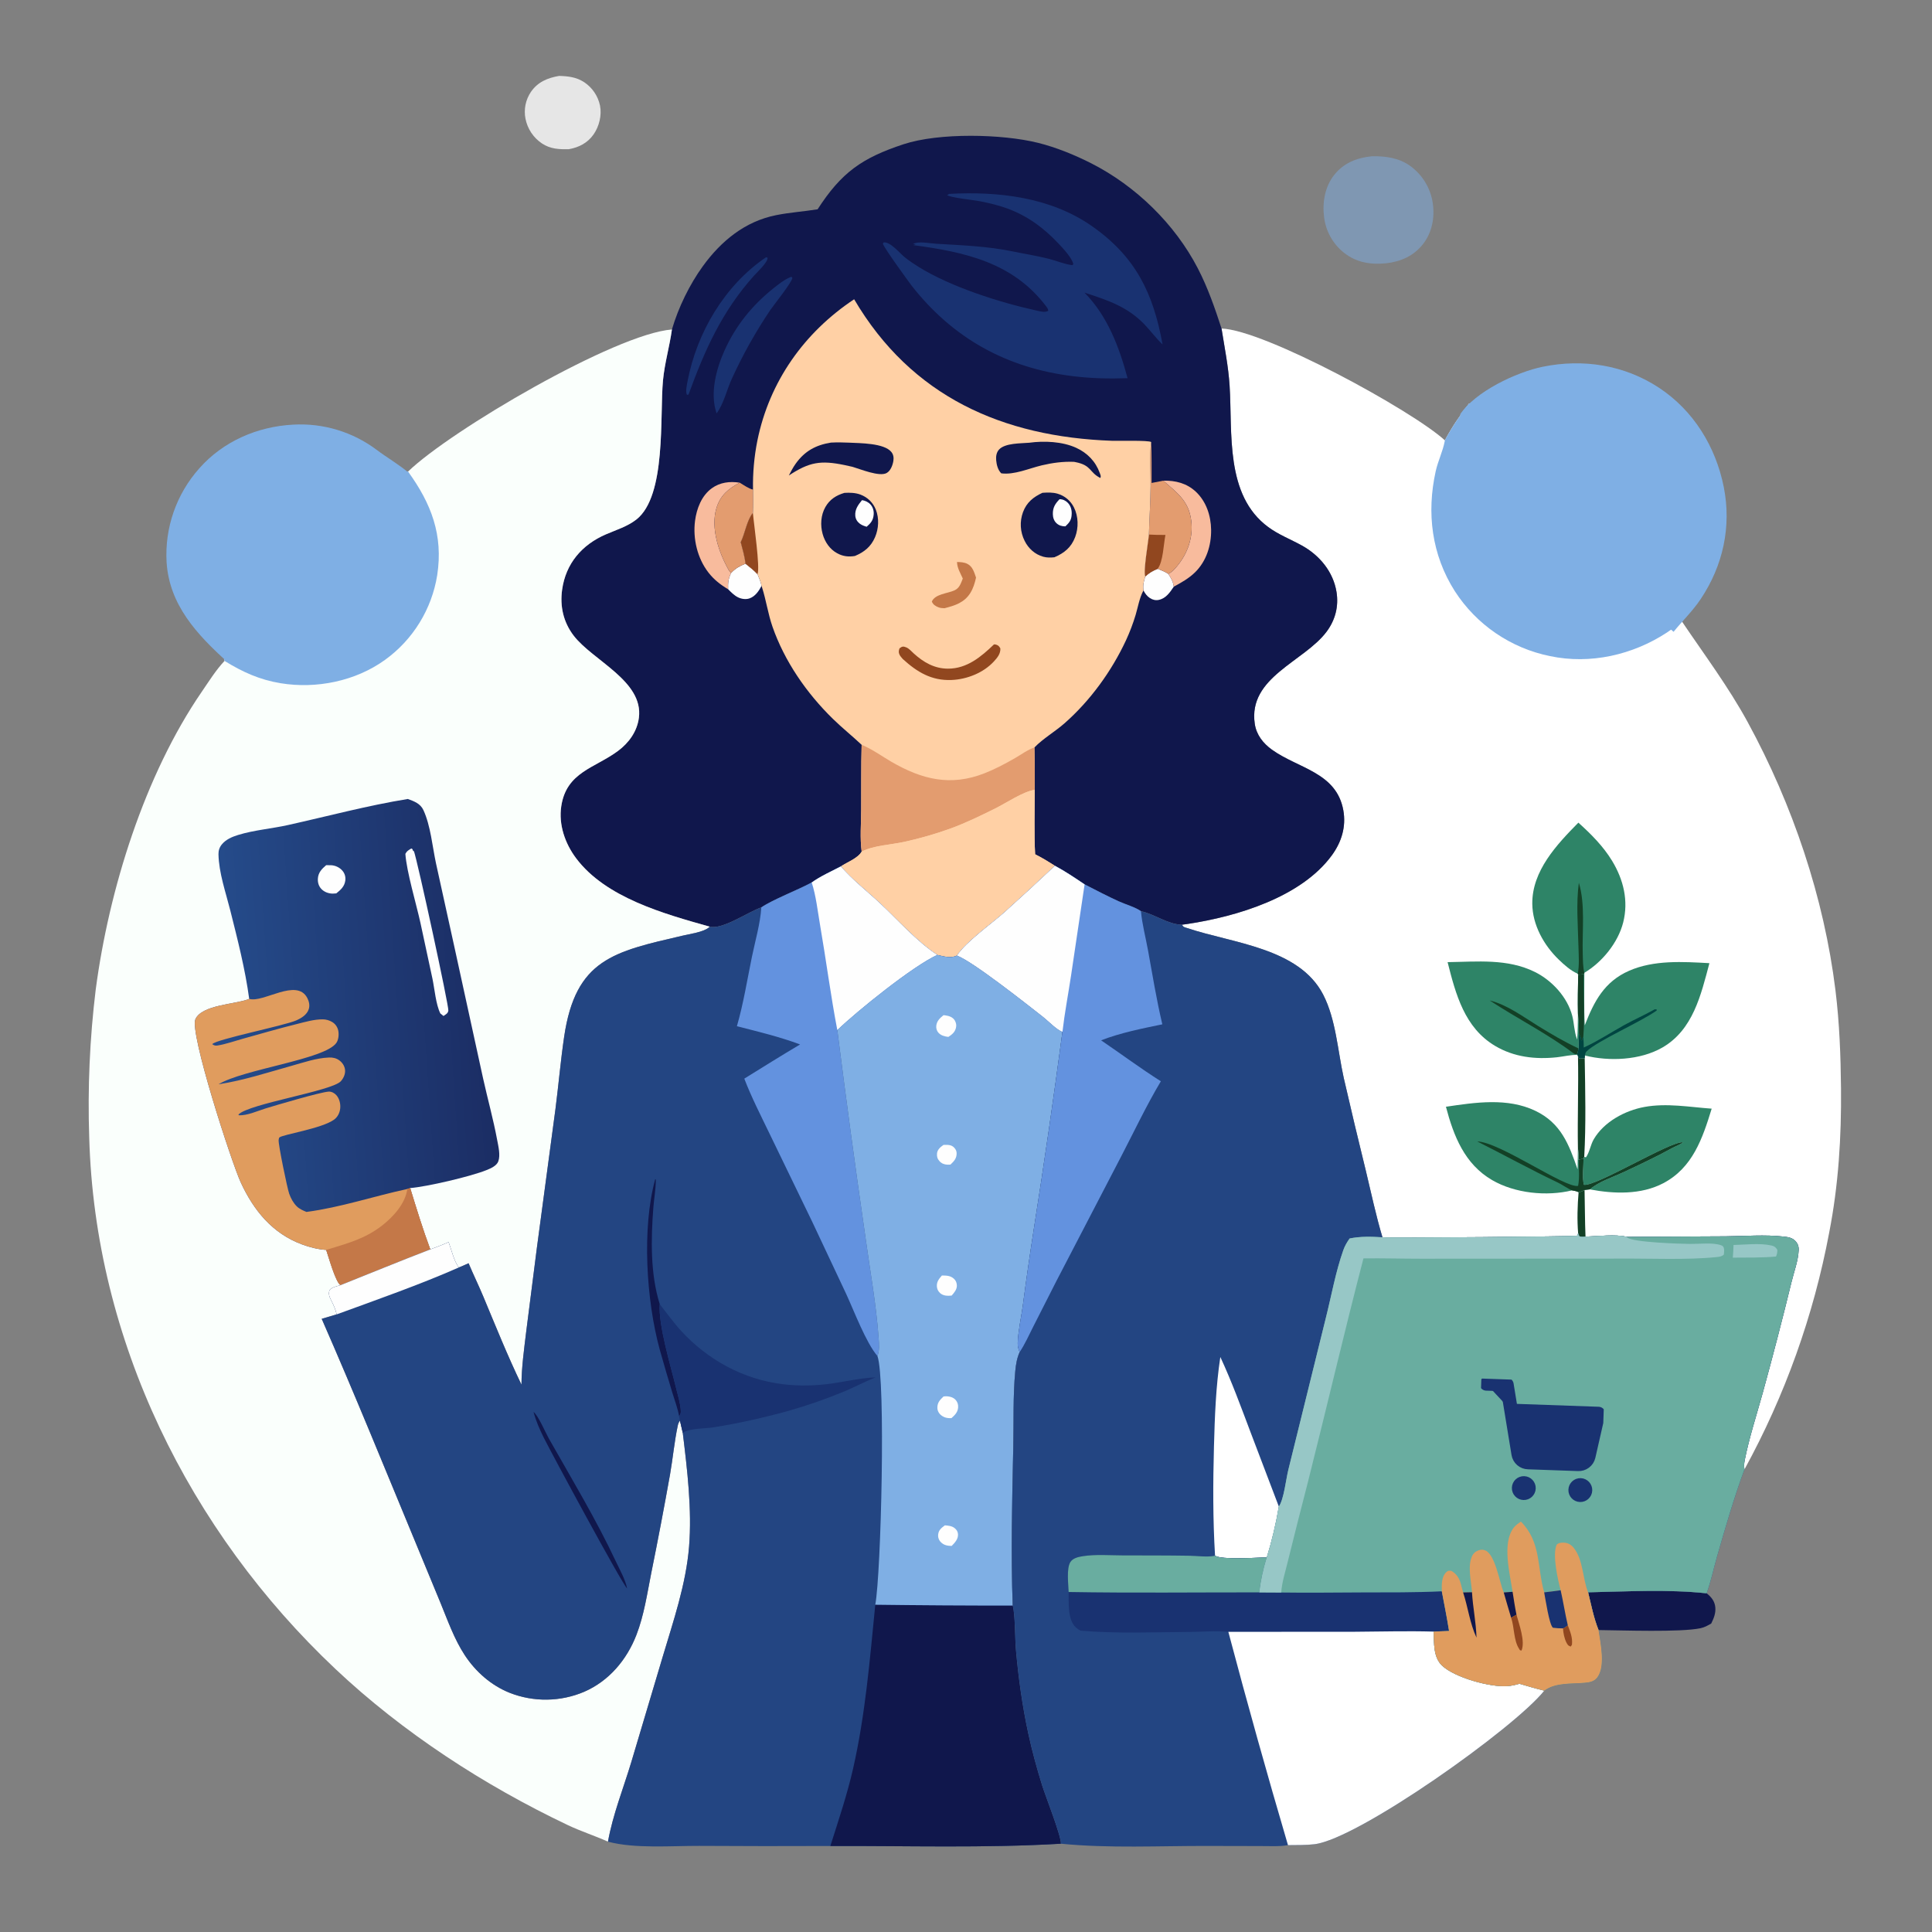 <svg width="569" height="569" viewBox="0 0 569 569" fill="none" xmlns="http://www.w3.org/2000/svg">
<rect x="0" y="0" width="569" height="569" fill="#808080" stroke="none"/>
<path d="M164.659 22.356C167.345 22.434 169.778 22.702 172.087 24.234C172.379 24.43 172.662 24.64 172.934 24.863C173.207 25.087 173.468 25.323 173.717 25.572C173.967 25.82 174.205 26.081 174.429 26.352C174.654 26.624 174.865 26.906 175.062 27.198C175.259 27.489 175.443 27.79 175.611 28.1C175.779 28.409 175.932 28.726 176.07 29.051C176.208 29.375 176.33 29.705 176.436 30.041C176.542 30.378 176.632 30.718 176.705 31.063C177.282 33.914 176.481 37.196 174.831 39.569C173.08 42.086 170.513 43.413 167.553 43.935C164.656 44.006 162.136 43.902 159.63 42.262C159.317 42.053 159.015 41.828 158.724 41.589C158.433 41.35 158.154 41.097 157.887 40.831C157.621 40.564 157.368 40.285 157.13 39.993C156.891 39.702 156.667 39.399 156.459 39.086C156.25 38.772 156.057 38.449 155.881 38.116C155.704 37.783 155.544 37.442 155.401 37.094C155.258 36.745 155.133 36.391 155.025 36.029C154.917 35.669 154.827 35.303 154.754 34.933C154.689 34.597 154.64 34.258 154.607 33.916C154.575 33.574 154.559 33.232 154.561 32.889C154.562 32.546 154.58 32.204 154.615 31.862C154.65 31.521 154.702 31.182 154.77 30.846C154.839 30.51 154.924 30.178 155.025 29.85C155.126 29.522 155.243 29.2 155.376 28.884C155.509 28.568 155.657 28.259 155.821 27.957C155.983 27.655 156.161 27.362 156.353 27.078C158.384 24.131 161.255 22.946 164.659 22.356Z" fill="white" fill-opacity="0.8"/>
<path d="M467.717 468.956C479.238 468.72 491.171 468.028 502.634 469.249C504.04 470.362 505.034 471.597 505.189 473.447C505.334 475.162 504.717 476.64 503.981 478.147C502.958 478.745 502.002 479.283 500.829 479.53C494.947 480.772 477.713 480.148 470.794 480.075C469.369 476.545 468.623 472.646 467.717 468.956Z" fill="#10174C"/>
<path d="M404.055 46.013C408.119 45.959 412.009 46.471 415.402 48.919C415.841 49.241 416.264 49.585 416.67 49.949C417.075 50.314 417.462 50.697 417.829 51.1C418.197 51.502 418.544 51.922 418.871 52.359C419.197 52.796 419.5 53.248 419.782 53.715C420.063 54.183 420.321 54.662 420.555 55.155C420.788 55.648 420.997 56.15 421.181 56.664C421.365 57.177 421.524 57.698 421.656 58.227C421.789 58.756 421.895 59.29 421.974 59.83C422.587 64.082 421.779 68.468 419.085 71.906C416.361 75.382 412.558 77.044 408.275 77.538C403.671 77.982 399.587 77.378 395.846 74.462C395.444 74.144 395.058 73.808 394.69 73.453C394.32 73.097 393.969 72.725 393.636 72.336C393.303 71.947 392.99 71.542 392.697 71.122C392.403 70.702 392.131 70.269 391.879 69.823C391.627 69.376 391.398 68.919 391.191 68.45C390.985 67.981 390.801 67.504 390.641 67.017C390.48 66.531 390.344 66.038 390.231 65.538C390.119 65.038 390.031 64.534 389.968 64.025C389.392 59.689 390.181 54.995 392.946 51.505C395.77 47.943 399.684 46.458 404.055 46.013Z" fill="#7FAFE4" fill-opacity="0.5"/>
<path d="M359.759 96.755C372.464 97.185 415.833 120.834 425.527 129.683C427.764 125.508 429.857 122.519 432.694 118.776C448.366 134.262 463.64 150.113 479.128 165.777C482.676 169.385 486.182 173.035 489.645 176.726C491.551 178.736 493.465 180.999 495.582 182.78L495.382 183.077C502.012 192.901 509.086 202.326 514.771 212.771C527.95 236.993 537.201 264.297 540.574 291.708C541.747 301.25 542.11 310.923 542.201 320.533C542.338 334.802 541.469 348.966 538.726 362.992C538.153 366.041 537.52 369.077 536.827 372.1C536.135 375.123 535.383 378.132 534.572 381.125C533.76 384.119 532.889 387.095 531.96 390.055C531.032 393.014 530.045 395.954 529 398.875C527.955 401.795 526.853 404.694 525.693 407.571C524.534 410.448 523.319 413.301 522.047 416.129C520.775 418.958 519.448 421.761 518.065 424.538C516.682 427.314 515.245 430.062 513.755 432.782C513.639 431.844 513.644 431.028 513.83 430.092C515.155 423.403 517.344 416.737 519.162 410.166C522.132 399.382 524.942 388.556 527.593 377.689C528.326 374.608 529.619 371.29 529.733 368.124C529.773 367.036 529.468 366.226 528.709 365.443C527.781 364.486 526.586 364.337 525.321 364.193C519.823 363.569 513.854 364.057 508.31 364.113L479.055 364.267C475.802 363.438 470.446 364.105 466.953 364.207C466.259 364.272 465.78 364.354 465.111 364.102L464.785 363.256L464.459 363.962C463.943 364.147 409.701 364.672 407.153 364.401C405.236 358.008 403.846 351.392 402.283 344.905C400.031 335.766 397.852 326.609 395.744 317.435C393.974 309.48 393.449 300.214 389.696 292.936C382.582 279.141 363.031 277.82 349.683 273.342C348.848 273.062 348.522 273.117 348.129 272.336C348.694 272.28 349.261 272.191 349.823 272.106C364.376 269.908 383.268 264.198 392.245 251.904C395.099 247.996 396.496 243.482 395.627 238.648C393.616 227.451 382.346 226.365 374.607 220.795C371.996 218.916 370.023 216.416 369.545 213.164C367.519 199.421 384.116 194.881 390.72 186.012C393.265 182.593 394.299 178.576 393.624 174.363C392.668 168.392 388.629 163.537 383.416 160.66C380.115 158.838 376.568 157.478 373.515 155.23C360.735 145.816 363.018 127.515 362.133 113.582C361.772 107.909 360.648 102.359 359.759 96.755Z" fill="white"/>
<path d="M464.919 351.116C465.534 351.064 466.112 350.716 466.673 350.463C466.782 355.038 466.766 359.636 466.953 364.207C466.259 364.272 465.78 364.354 465.112 364.102L464.786 363.256C464.453 359.349 464.583 355.022 464.919 351.116Z" fill="#134026"/>
<path d="M464.737 311.087L465.129 311.751C465.247 311.738 465.366 311.722 465.485 311.711C465.901 311.668 466.3 311.66 466.717 311.662C466.875 321.267 467.114 331.14 466.576 340.728L466.382 341.217L464.928 341.586C464.934 340.351 464.861 339.169 464.716 337.943C464.564 328.993 464.925 320.044 464.737 311.087Z" fill="#134026"/>
<path d="M466.575 340.728L467.096 340.84C468.192 339.247 468.414 337.183 469.399 335.504C472.413 330.362 478.601 327.059 484.309 326.013C490.873 324.811 497.545 326.046 504.113 326.516C501.424 335.266 498.513 343.921 489.88 348.462C483.297 351.925 475.314 351.635 468.192 350.288C471.009 347.911 474.744 346.796 478.054 345.245C482.872 342.988 487.709 340.731 492.364 338.155C493.488 337.533 494.597 337.238 495.636 336.441C492.01 336.043 470.02 349.542 466.461 348.967C465.893 346.646 466.321 343.61 466.381 341.216L466.575 340.728Z" fill="#2E8467"/>
<path d="M426.337 283.364C435.038 283.244 443.971 282.253 452.059 286.264C457.097 288.762 461.658 293.712 463.065 299.239C463.623 301.429 463.601 303.648 464.362 305.803C464.402 305.917 464.445 306.03 464.487 306.143C464.702 303.644 464.673 301.107 464.722 298.6C465.043 300.529 464.995 302.49 465.013 304.441L464.919 308.788C464.787 309.373 464.697 309.955 464.43 310.494L464.593 310.7C462.696 310.6 460.447 311.178 458.527 311.382C452.165 312.058 445.892 311.342 440.312 308.022C431.334 302.678 428.736 292.849 426.337 283.364Z" fill="#2E8467"/>
<path d="M438.749 294.655C443.889 295.919 448.478 299.383 452.936 302.13C456.876 304.556 460.721 306.833 464.92 308.788C464.787 309.373 464.697 309.954 464.43 310.494C464.015 310.461 463.747 310.457 463.402 310.197C455.726 304.431 446.791 299.948 438.749 294.655Z" fill="#134026"/>
<path d="M425.847 325.953C434.471 324.674 443.955 323.23 452.135 327.129C459.703 330.738 462.046 336.957 464.618 344.385L464.715 337.943C464.86 339.168 464.933 340.351 464.927 341.586L466.381 341.216C466.321 343.61 465.893 346.646 466.461 348.967C470.02 349.542 492.01 336.043 495.636 336.441C494.598 337.238 493.488 337.533 492.364 338.155C487.709 340.731 482.872 342.988 478.054 345.245C474.744 346.796 471.01 347.911 468.192 350.288L466.672 350.463C466.111 350.716 465.533 351.064 464.918 351.116C464.272 350.8 463.69 350.714 462.991 350.581C455.5 352.405 446.174 351.462 439.455 347.556C431.357 342.849 428.117 334.584 425.847 325.953Z" fill="#2E8467"/>
<path d="M435.068 336.169C441.704 336.336 460.998 350.05 464.772 349.259C465.244 346.839 464.956 344.056 464.928 341.586L466.382 341.216C466.321 343.61 465.894 346.646 466.461 348.967C470.02 349.542 492.011 336.043 495.637 336.441C494.598 337.238 493.488 337.533 492.364 338.155C487.709 340.731 482.872 342.988 478.055 345.245C474.744 346.796 471.01 347.911 468.192 350.288L466.672 350.463C466.111 350.716 465.533 351.064 464.919 351.116C464.272 350.8 463.691 350.714 462.992 350.581C461.58 350.007 460.223 348.957 458.803 348.28C450.757 344.45 443.017 340.165 435.068 336.169Z" fill="#134026"/>
<path d="M466.734 301.977C469.474 294.899 472.512 289.091 479.805 285.898C487.126 282.695 495.642 283.228 503.444 283.669C500.952 293.025 498.619 303.317 489.577 308.52C483.077 312.262 473.925 312.66 466.77 310.859L466.717 311.662C466.3 311.66 465.9 311.668 465.484 311.711C465.366 311.722 465.247 311.738 465.129 311.75L464.736 311.087L464.594 310.7L464.431 310.494C464.697 309.955 464.788 309.373 464.92 308.788L465.013 304.441C464.995 302.49 465.043 300.529 464.723 298.6C464.626 294.759 464.723 290.924 464.801 287.085C465.357 287.06 465.88 286.933 466.423 286.823L466.606 286.676C466.626 291.753 466.455 296.91 466.734 301.977Z" fill="#2E8467"/>
<path d="M466.422 286.823C466.324 293.002 466.776 299.295 466.303 305.453C465.949 305.741 465.995 306.178 465.91 306.615L466.141 306.639L465.665 306.315C465.657 305.637 465.445 305.245 465.135 304.666L465.013 304.441C464.995 302.49 465.043 300.529 464.722 298.6C464.625 294.759 464.722 290.924 464.801 287.085C465.356 287.06 465.88 286.933 466.422 286.823Z" fill="#134026"/>
<path d="M466.436 308.509L466.854 308.318C470.799 306.498 474.498 304.04 478.3 301.931C481.266 300.287 484.406 298.921 487.337 297.259L487.91 297.288L487.916 297.614C483.185 300.994 470.366 306.586 467.294 309.624C466.898 310.015 466.908 310.334 466.77 310.859L466.717 311.661C466.3 311.66 465.9 311.668 465.484 311.71C465.366 311.722 465.247 311.738 465.129 311.75L464.736 311.087L464.594 310.7L464.431 310.494C464.697 309.954 464.788 309.373 464.92 308.788L465.013 304.441L465.135 304.666C465.445 305.245 465.658 305.637 465.666 306.315L466.141 306.639L465.911 306.615C465.995 306.178 465.95 305.741 466.303 305.453C466.39 306.475 466.436 307.481 466.436 308.509Z" fill="#004541"/>
<path d="M464.851 242.279C468.596 245.66 472.159 249.203 474.792 253.544C478.145 259.074 479.664 265.309 478.052 271.675C476.545 277.622 471.846 283.398 466.612 286.498L466.607 286.676L466.423 286.823C465.88 286.933 465.357 287.06 464.802 287.085L464.669 286.773C462.619 285.915 460.659 284.148 459.068 282.609C454.671 278.358 451.336 272.41 451.28 266.17C451.193 256.466 458.497 248.729 464.851 242.279Z" fill="#2E8467"/>
<path d="M464.99 259.99C466.948 266.324 465.928 274.322 466.143 280.967C466.202 282.784 466.173 284.732 466.612 286.498L466.606 286.676L466.423 286.823C465.88 286.933 465.356 287.06 464.801 287.085L464.669 286.773C465.176 284.327 464.938 281.248 464.877 278.747C464.726 272.58 464.168 266.118 464.99 259.99Z" fill="#134026"/>
<path d="M430 122.075C434.488 115.298 446.623 109.599 454.332 108.019C466.25 105.577 478.417 107.481 488.616 114.21C498.766 120.907 505.303 131.555 507.671 143.424C509.994 155.062 507.46 166.618 500.854 176.464C498.491 179.985 495.534 182.812 492.888 186.078C490.77 184.297 488.857 182.034 486.95 180.025C483.488 176.333 479.982 172.684 476.433 169.076C460.946 153.412 445.672 137.561 430 122.075Z" fill="#7FAFE4"/>
<path d="M432.695 118.776C448.367 134.262 463.641 150.113 479.128 165.777C482.676 169.385 486.182 173.035 489.645 176.726C491.551 178.735 493.465 180.999 495.582 182.78L495.383 183.077C495.043 183.267 495.169 183.177 494.887 183.404C493.594 184.441 492.256 185.415 490.873 186.326C480.837 192.89 468.341 195.739 456.517 193.235C455.805 193.092 455.097 192.93 454.393 192.751C453.689 192.571 452.99 192.375 452.295 192.161C451.601 191.947 450.912 191.716 450.23 191.468C449.547 191.219 448.871 190.954 448.201 190.672C447.532 190.39 446.869 190.091 446.215 189.776C445.56 189.46 444.914 189.129 444.276 188.781C443.638 188.434 443.009 188.071 442.389 187.692C441.769 187.314 441.159 186.92 440.559 186.51C439.959 186.101 439.369 185.677 438.789 185.239C438.21 184.8 437.642 184.347 437.086 183.88C436.529 183.413 435.985 182.932 435.453 182.438C434.92 181.944 434.4 181.437 433.893 180.917C433.385 180.397 432.891 179.864 432.411 179.319C431.93 178.775 431.463 178.219 431.01 177.65C430.557 177.082 430.119 176.503 429.694 175.913C429.27 175.323 428.861 174.723 428.468 174.113C421.649 163.4 420.106 151.073 422.836 138.772C423.495 135.803 424.911 132.959 425.478 130.012C425.498 129.903 425.511 129.792 425.527 129.683C427.764 125.508 429.858 122.519 432.695 118.776Z" fill="#7FAFE4"/>
<path d="M240.795 61.642C247.793 50.813 253.832 46.526 266.124 42.475C276.553 39.037 295.144 39.434 305.716 42.067C311.043 43.394 316.548 45.638 321.433 48.124C334.515 54.781 346.024 65.983 352.782 79.044C355.714 84.709 357.792 90.703 359.758 96.755C360.648 102.359 361.772 107.909 362.132 113.582C363.017 127.515 360.734 145.816 373.515 155.23C376.567 157.479 380.115 158.838 383.416 160.66C388.629 163.537 392.668 168.392 393.623 174.363C394.298 178.576 393.264 182.593 390.719 186.012C384.116 194.881 367.519 199.421 369.544 213.164C370.023 216.416 371.996 218.916 374.607 220.795C382.346 226.365 393.615 227.451 395.627 238.648C396.496 243.482 395.099 247.996 392.245 251.904C383.267 264.199 364.375 269.908 349.823 272.106C349.261 272.191 348.694 272.28 348.128 272.336C344.068 272.307 340.086 269.244 336.023 268.356C334.242 267.121 331.504 266.384 329.47 265.456C326.072 263.907 322.754 262.168 319.43 260.465C316.583 258.558 313.716 256.609 310.693 254.991C305.732 259.671 300.714 264.289 295.638 268.844C291.797 272.222 284.532 277.37 281.841 281.413C279.976 282.343 277.957 281.651 276.033 281.239C269.759 277.07 264.544 271.038 259.052 265.911C255.291 262.4 250.977 259.075 247.647 255.169C244.829 256.643 241.639 258.056 239.058 259.909C234.762 262.219 227.816 264.828 224.218 267.241C220.328 268.565 212.848 273.853 209.037 272.922C195.59 269.125 178.4 264.412 169.662 252.756C166.411 248.418 164.484 242.891 165.3 237.442C166.811 227.37 175.165 226.233 181.998 221.169C185.204 218.791 187.642 215.428 188.162 211.386C189.555 200.546 174.601 194.576 168.955 187.206C165.923 183.248 164.868 178.569 165.554 173.664C166.63 165.954 171.391 160.415 178.46 157.368C181.473 156.069 184.797 155.053 187.406 153.014C196.328 146.044 194.266 122.484 195.262 111.998C195.745 106.924 197.198 102.066 197.892 97.039C199.771 90.592 203.081 83.794 207.005 78.387C212.39 70.966 219.407 65.199 228.58 63.366C232.627 62.557 236.728 62.292 240.795 61.642Z" fill="#10174C"/>
<path d="M340.957 167.514C341.996 167.961 343.12 168.36 344.056 168.999C344.907 170.28 345.488 171.246 345.696 172.782C344.582 174.447 343.407 176.214 341.306 176.673C340.357 176.879 339.472 176.663 338.665 176.138C337.795 175.573 337.25 174.795 336.766 173.899C336.543 172.416 336.84 171.189 337.297 169.782C338.406 168.723 339.542 168.087 340.957 167.514Z" fill="#FEFEFE"/>
<path d="M215.323 168.736C216.638 167.349 217.811 166.735 219.548 166.012C220.802 166.991 221.994 167.942 223.095 169.094C223.558 170.234 224.062 171.34 224.287 172.554C223.49 174.067 222.402 175.68 220.698 176.25C219.617 176.611 218.323 176.409 217.321 175.901C216.227 175.345 215.293 174.399 214.437 173.538C214.368 171.657 214.494 170.45 215.323 168.736Z" fill="#FEFEFE"/>
<path d="M225.599 75.776L226.056 75.885C226.222 77.184 222.945 80.21 222.026 81.236C212.611 91.753 207.524 103.166 202.785 116.207L202.318 116.285C201.835 115.318 202.279 113.417 202.48 112.35C205.188 98.026 213.409 84.042 225.599 75.776Z" fill="#193271"/>
<path d="M342.6 141.566C346.174 141.479 349.504 142.303 352.193 144.819C355.26 147.689 356.638 151.907 356.691 156.027C356.752 160.638 355.3 165.293 351.945 168.571C350.154 170.322 347.888 171.61 345.695 172.782C345.488 171.246 344.906 170.28 344.056 168.999C344.938 168.64 345.489 168.083 346.12 167.378C349.338 163.785 351.242 159.205 350.926 154.34C350.509 147.907 347.052 145.431 342.6 141.566Z" fill="#F8BB9D"/>
<path d="M214.437 173.538C212.209 172.225 210.28 170.717 208.679 168.667C205.383 164.443 204.013 158.656 204.7 153.376C205.165 149.808 206.613 146.002 209.61 143.818C212.048 142.043 214.93 141.7 217.84 142.153C214.519 143.935 212.117 145.894 210.994 149.678C209.251 155.553 211.702 162.741 214.604 167.862C214.812 168.229 215.001 168.469 215.323 168.736C214.494 170.45 214.368 171.657 214.437 173.538Z" fill="#F8BB9D"/>
<path d="M233.084 81.502L233.363 81.833C233.285 83.11 227.989 89.663 226.851 91.331C222.546 97.725 218.792 104.427 215.587 111.437C214.073 114.669 213.169 118.929 211.046 121.739C209.008 115.905 210.945 108.638 213.366 103.254C216.647 95.962 221.436 90.009 227.656 85.015C229.314 83.684 231.08 82.263 233.084 81.502Z" fill="#193271"/>
<path d="M217.84 142.153C218.969 142.8 220.514 143.939 221.778 144.192C221.794 146.482 221.831 148.772 221.742 151.061C219.971 153.137 219.42 157.125 218.153 159.681C218.682 161.756 219.343 163.879 219.547 166.012C217.811 166.735 216.637 167.349 215.322 168.736C215.001 168.468 214.812 168.229 214.604 167.862C211.702 162.741 209.25 155.553 210.994 149.678C212.117 145.894 214.519 143.935 217.84 142.153Z" fill="#E39C6F"/>
<path d="M338.371 157.435C338.512 152.631 338.835 147.821 338.874 143.016C338.908 138.798 338.51 134.352 339.037 130.179C339.204 134.19 339.146 138.222 339.159 142.237L342.599 141.566C347.052 145.431 350.508 147.907 350.926 154.34C351.241 159.205 349.337 163.785 346.119 167.378C345.489 168.083 344.938 168.639 344.055 168.999C343.119 168.36 341.995 167.961 340.956 167.514C339.541 168.086 338.405 168.723 337.296 169.782C336.642 168.398 338.189 159.63 338.371 157.435Z" fill="#E39C6F"/>
<path d="M338.371 157.435C339.998 157.523 341.606 157.568 343.236 157.543C342.688 160.23 342.575 165.389 340.956 167.514C339.541 168.086 338.405 168.723 337.296 169.782C336.642 168.398 338.189 159.63 338.371 157.435Z" fill="#91471F"/>
<path d="M279.524 57.104C294.027 56.304 309.39 58.08 321.554 66.572C334.466 75.587 339.662 86.36 342.391 101.448C340.499 99.666 338.95 97.528 337.157 95.643C332.103 90.33 326.188 88.383 319.399 86.188C326.168 93.039 329.634 102.227 332.08 111.378C326.677 111.577 321.381 111.45 316.013 110.792C296.483 108.399 280.661 99.662 268.491 84.136C267.052 82.182 260.729 73.541 260.013 71.795L260.245 71.388C262.273 71.176 264.973 74.577 266.491 75.792C267.76 76.807 269.126 77.72 270.503 78.58C279.958 84.479 294.431 89.082 305.226 91.452C306.31 91.691 307.773 92.137 308.746 91.521C308.645 90.906 308.387 90.589 308.017 90.103C298.233 77.253 284.059 74.212 268.929 72.188L269.685 72.1C269.58 72.058 269.479 72.004 269.371 71.974C269.217 71.931 269.057 71.913 268.9 71.882C270.349 70.927 273.914 71.681 275.654 71.784C283.113 72.225 290.89 72.516 298.222 74.04C301.713 74.766 305.394 75.332 308.828 76.207C311.139 76.796 313.411 77.794 315.78 78.093L316.11 77.809C315.746 75.952 313.002 73.073 311.699 71.69C307.39 67.113 302.64 63.609 296.723 61.421C294.146 60.468 291.323 59.809 288.63 59.27C286.914 58.927 279.839 58.212 278.964 57.472L279.524 57.104Z" fill="#193271"/>
<path d="M221.777 144.192C221.728 141.772 221.81 139.357 222.025 136.945C222.238 134.535 222.582 132.143 223.057 129.77C226.593 112.35 236.87 97.899 251.555 88.138C268.454 116.857 295.345 128.676 327.535 129.821C329.169 129.879 338.224 129.632 339.037 130.179C338.51 134.352 338.908 138.798 338.874 143.016C338.835 147.821 338.512 152.631 338.371 157.435C338.189 159.63 336.642 168.398 337.296 169.782C336.84 171.189 336.542 172.416 336.765 173.898C336.729 173.967 336.69 174.035 336.655 174.104C335.574 176.197 335.13 178.818 334.464 181.08C333.69 183.657 332.737 186.166 331.606 188.608C327.354 197.72 321.049 206.409 313.488 213.044C310.699 215.492 307.211 217.49 304.655 220.135C304.761 224.297 304.789 228.46 304.738 232.624C304.736 238.918 304.53 245.315 304.854 251.597C306.884 252.61 308.778 253.776 310.693 254.991C305.732 259.671 300.714 264.289 295.638 268.844C291.797 272.221 284.531 277.37 281.84 281.413C279.976 282.343 277.957 281.65 276.033 281.239C269.759 277.07 264.544 271.038 259.052 265.911C255.291 262.4 250.976 259.075 247.647 255.169C249.508 253.888 252.637 252.815 253.775 250.8C253.247 246.833 253.606 242.603 253.634 238.608C253.68 232.193 253.585 225.77 253.763 219.357C251 216.757 248.028 214.384 245.314 211.731C237.58 204.171 231.061 194.794 227.496 184.535C226.194 180.788 225.65 176.815 224.447 173.049L224.286 172.554C224.061 171.34 223.557 170.234 223.094 169.094C221.993 167.942 220.801 166.991 219.547 166.012C219.343 163.879 218.681 161.756 218.152 159.681C219.419 157.125 219.971 153.137 221.742 151.061C221.831 148.772 221.793 146.482 221.777 144.192Z" fill="#FFD0A5"/>
<path d="M221.742 151.061C221.995 154.166 223.915 167.229 223.094 169.095C221.993 167.942 220.801 166.991 219.547 166.012C219.343 163.879 218.681 161.756 218.152 159.682C219.419 157.125 219.971 153.137 221.742 151.061Z" fill="#91471F"/>
<path d="M281.853 165.514C282.907 165.54 283.931 165.581 284.896 166.059C286.467 166.838 286.925 168.585 287.455 170.112C287.111 171.671 286.637 173.255 285.789 174.62C284.002 177.496 281.245 178.34 278.169 179.132C277.511 179.112 276.96 179.089 276.342 178.84C275.446 178.48 274.817 178.067 274.438 177.17C275.381 174.93 279.074 174.798 281.105 173.872C282.612 173.186 282.977 171.807 283.556 170.391C282.846 168.787 281.897 167.301 281.853 165.514Z" fill="#C47848"/>
<path d="M292.741 189.784C292.947 189.789 293.153 189.783 293.352 189.849C294.105 190.097 294.244 190.337 294.623 190.976C294.693 192.545 293.73 193.706 292.714 194.809C289.624 198.165 284.769 200.083 280.248 200.267C274.347 200.509 270.096 197.934 265.876 194.084C265.561 193.704 265.13 193.254 264.919 192.811C264.589 192.118 264.673 191.645 264.913 190.954C265.656 190.372 265.994 190.277 266.933 190.674C267.753 191.02 268.444 191.845 269.097 192.436C271.997 195.06 275.194 196.934 279.237 196.928C284.82 196.916 288.943 193.433 292.741 189.784Z" fill="#91471F"/>
<path d="M244.734 130.348C246.506 130.259 248.25 130.276 250.022 130.366C253.303 130.532 260.36 130.482 262.502 133.095C263.137 133.868 263.262 134.781 263.109 135.746C262.91 136.999 262.304 138.65 261.13 139.309C259 140.505 253.306 138.131 251.083 137.487C250.285 137.292 249.482 137.115 248.676 136.956C241.719 135.527 238.362 136.046 232.318 140.045C232.936 138.869 233.55 137.668 234.323 136.585C236.984 132.851 240.268 131.063 244.734 130.348Z" fill="#10174C"/>
<path d="M303.11 130.393C307.514 129.788 312.86 130.019 316.944 131.883C320.219 133.376 322.673 135.895 323.891 139.296C324.095 139.866 324.324 140.216 324.069 140.772C320.759 139.13 321.56 137.032 316.711 136.093L316.302 136.015C313.059 135.895 309.985 136.299 306.831 137.047C303.081 137.936 298.757 139.911 294.89 139.404C293.898 138.448 293.501 136.868 293.387 135.534C293.292 134.432 293.449 133.253 294.223 132.407C296.01 130.455 300.631 130.612 303.11 130.393Z" fill="#10174C"/>
<path d="M248.692 145.159C250.252 145.061 251.959 145.111 253.436 145.671C255.511 146.456 257.114 148.011 257.935 150.072C258.957 152.634 258.792 155.707 257.707 158.221C256.501 161.02 254.52 162.598 251.788 163.742C249.901 164.059 248.254 163.866 246.56 162.943C244.381 161.757 242.934 159.621 242.277 157.263C241.551 154.658 241.738 151.695 243.091 149.32C244.359 147.093 246.279 145.863 248.692 145.159Z" fill="#10174C"/>
<path d="M253.877 147.3C254.797 147.426 255.73 147.869 256.362 148.565C257.097 149.372 257.396 150.451 257.31 151.526C257.176 153.217 256.487 154.048 255.247 155.133C254.529 154.942 253.753 154.645 253.164 154.184C252.431 153.609 251.967 152.822 251.893 151.885C251.743 150.02 252.746 148.657 253.877 147.3Z" fill="#FEFEFE"/>
<path d="M307.011 145.138C308.518 145.041 309.992 144.971 311.464 145.401C311.724 145.476 311.98 145.564 312.231 145.666C312.482 145.768 312.726 145.883 312.965 146.009C313.204 146.137 313.436 146.277 313.661 146.428C313.885 146.579 314.101 146.742 314.308 146.916C314.515 147.09 314.713 147.274 314.901 147.469C315.09 147.664 315.267 147.867 315.434 148.08C315.601 148.293 315.757 148.514 315.901 148.744C316.045 148.973 316.176 149.209 316.296 149.452C317.621 152.085 317.682 155.432 316.649 158.172C315.498 161.225 313.425 162.888 310.528 164.127C309.403 164.24 308.323 164.264 307.224 163.954C304.801 163.271 302.899 161.552 301.781 159.32C301.615 158.995 301.467 158.661 301.337 158.32C301.206 157.979 301.093 157.632 300.998 157.279C300.902 156.926 300.825 156.57 300.766 156.209C300.709 155.849 300.669 155.486 300.648 155.121C300.626 154.757 300.624 154.392 300.641 154.027C300.658 153.662 300.693 153.299 300.747 152.938C300.801 152.577 300.874 152.219 300.965 151.865C301.055 151.511 301.164 151.163 301.291 150.82C302.37 147.946 304.329 146.391 307.011 145.138Z" fill="#10174C"/>
<path d="M312.053 147.023C312.99 147.024 313.811 147.402 314.471 148.068C315.31 148.913 315.657 150.084 315.632 151.252C315.595 153.055 315.055 153.842 313.751 155.023C312.756 155.009 311.886 154.788 311.142 154.083C310.405 153.386 310.1 152.44 310.078 151.444C310.036 149.509 310.745 148.369 312.053 147.023Z" fill="#FEFEFE"/>
<path d="M253.764 219.357C253.853 219.392 253.942 219.428 254.03 219.465C256.959 220.706 259.699 222.704 262.45 224.307C271.529 229.598 279.995 231.669 289.98 227.728C293.129 226.486 296.02 224.951 298.946 223.268C300.711 222.253 302.723 220.769 304.656 220.135C304.761 224.297 304.789 228.461 304.739 232.624C301.494 233.019 296.201 236.582 293.122 238.102C288.875 240.198 284.549 242.331 280.094 243.956C275.697 245.561 271.037 246.894 266.464 247.911C262.4 248.814 257.485 248.928 253.775 250.8C253.247 246.833 253.606 242.603 253.635 238.608C253.681 232.193 253.586 225.77 253.764 219.357Z" fill="#E39C6F"/>
<path d="M253.775 250.8C257.485 248.928 262.4 248.814 266.464 247.911C271.037 246.894 275.697 245.561 280.094 243.956C284.549 242.331 288.875 240.198 293.122 238.102C296.201 236.582 301.494 233.019 304.739 232.624C304.737 238.918 304.53 245.315 304.854 251.597C306.885 252.61 308.779 253.776 310.694 254.991C305.733 259.671 300.714 264.289 295.638 268.844C291.798 272.221 284.532 277.37 281.841 281.413C279.977 282.343 277.957 281.65 276.034 281.239C269.76 277.07 264.544 271.038 259.053 265.911C255.292 262.4 250.977 259.075 247.647 255.169C249.508 253.888 252.637 252.815 253.775 250.8Z" fill="#FFD0A5"/>
<path d="M197.892 97.039C197.198 102.066 195.745 106.924 195.263 111.998C194.266 122.484 196.328 146.044 187.406 153.014C184.797 155.053 181.473 156.069 178.461 157.368C171.391 160.415 166.63 165.954 165.554 173.664C164.868 178.569 165.923 183.248 168.955 187.206C174.601 194.576 189.556 200.546 188.162 211.386C187.642 215.428 185.204 218.791 181.998 221.169C175.165 226.233 166.812 227.37 165.301 237.442C164.484 242.891 166.411 248.418 169.662 252.756C178.4 264.412 195.59 269.124 209.037 272.922C208.938 273.009 208.841 273.101 208.74 273.185C207.123 274.519 203.11 275.082 201.026 275.567C180.808 280.274 169.517 282.446 166.148 305.352C165.111 312.402 164.501 319.534 163.592 326.605L158.14 367.341L154.974 392.18C154.364 397.319 153.607 402.623 153.581 407.802C149.464 399.26 145.979 390.564 142.33 381.825C140.956 378.533 139.38 375.327 138.003 372.04C137.049 372.456 136.088 372.936 135.111 373.289C133.672 371.359 132.963 368.102 132.121 365.826C130.349 366.613 128.545 367.292 126.73 367.971C117.863 371.369 109.102 374.993 100.28 378.497C99.228 378.829 97.766 379.079 97.055 379.959C96.658 381.19 97.054 382.004 97.606 383.078C98.305 384.439 98.8 385.61 99.173 387.097C97.692 387.514 96.216 387.952 94.746 388.409C104.502 410.668 113.662 433.266 122.973 455.715L129.779 472.183C131.889 477.335 133.811 482.793 136.878 487.465C140.096 492.367 144.68 496.401 150.155 498.576C150.591 498.747 151.03 498.906 151.472 499.055C151.916 499.204 152.362 499.342 152.812 499.469C153.262 499.596 153.715 499.712 154.17 499.818C154.626 499.924 155.083 500.018 155.543 500.101C156.003 500.184 156.465 500.257 156.928 500.317C157.391 500.378 157.856 500.428 158.322 500.467C158.787 500.505 159.254 500.532 159.721 500.548C160.188 500.564 160.655 500.568 161.123 500.561C161.59 500.555 162.057 500.537 162.524 500.508C162.99 500.478 163.455 500.438 163.92 500.386C164.384 500.334 164.847 500.271 165.309 500.197C165.77 500.122 166.23 500.037 166.687 499.94C167.145 499.844 167.599 499.736 168.051 499.617C168.503 499.499 168.953 499.37 169.399 499.23C169.844 499.09 170.286 498.939 170.725 498.777C171.164 498.615 171.598 498.443 172.028 498.26C179.364 495.087 184.614 488.819 187.454 481.452C189.682 475.67 190.592 469.393 191.794 463.339C193.761 453.636 195.613 443.91 197.35 434.162C198.172 429.429 198.612 424.572 199.608 419.881C199.738 419.272 199.894 418.906 200.265 418.405L201.084 421.979C202.405 432.843 203.826 444.62 202.939 455.527C202.039 466.579 198.309 477.426 195.155 487.997L185.926 518.952C183.595 526.692 180.483 534.427 179.057 542.393C175.15 540.64 171.06 539.339 167.18 537.494C142.61 525.815 118.646 510.256 98.814 491.561C55.672 450.897 27.928 394.691 26.278 334.986C26.033 327.711 26.07 320.437 26.389 313.166C26.709 305.894 27.31 298.645 28.193 291.42C32.073 262.033 42.568 228.276 59.416 203.744C61.505 200.702 63.59 197.332 66.129 194.646L65.975 194.33C67.661 193.392 79.703 179.62 82.343 176.81C90.471 168.16 98.731 159.638 107.123 151.243C111.281 147.097 115.673 143.16 119.727 138.916L120.173 138.882C132.685 126.779 181.252 98.276 197.892 97.039Z" fill="#FAFFFC"/>
<path d="M67 195C57.963 186.847 49.87 178.127 49.066 165.609C49.029 164.983 49.008 164.357 49.002 163.731C48.996 163.104 49.005 162.477 49.03 161.851C49.055 161.225 49.095 160.6 49.151 159.976C49.206 159.351 49.277 158.729 49.363 158.108C49.45 157.487 49.551 156.869 49.668 156.253C49.784 155.637 49.916 155.025 50.063 154.416C50.21 153.806 50.371 153.201 50.548 152.6C50.725 151.998 50.916 151.402 51.122 150.811C51.328 150.218 51.548 149.632 51.783 149.051C52.018 148.47 52.267 147.894 52.53 147.326C52.793 146.757 53.07 146.195 53.361 145.64C53.652 145.085 53.956 144.537 54.274 143.997C54.592 143.457 54.922 142.925 55.267 142.401C55.61 141.877 55.967 141.362 56.336 140.856C56.706 140.35 57.087 139.852 57.481 139.364C57.875 138.877 58.28 138.4 58.698 137.932C65.712 129.992 75.76 125.624 86.3 125.064C86.849 125.032 87.399 125.012 87.949 125.004C88.499 124.996 89.05 125 89.6 125.016C90.15 125.033 90.699 125.061 91.248 125.102C91.797 125.143 92.344 125.196 92.891 125.26C93.437 125.325 93.982 125.402 94.525 125.491C95.068 125.58 95.609 125.68 96.148 125.793C96.686 125.905 97.222 126.03 97.755 126.167C98.288 126.303 98.818 126.451 99.345 126.61C99.872 126.77 100.394 126.941 100.913 127.125C101.433 127.307 101.947 127.501 102.458 127.706C102.968 127.912 103.474 128.129 103.975 128.356C104.476 128.584 104.972 128.823 105.462 129.072C105.952 129.322 106.437 129.583 106.916 129.853C107.395 130.125 107.867 130.406 108.334 130.698C108.8 130.99 109.26 131.292 109.713 131.605C110.167 131.916 110.613 132.238 111.051 132.571C113.702 134.579 118.02 137.151 120.5 139.364C116.446 143.608 111.657 148.854 107.5 153C100.86 163.986 90.629 169.351 82.5 178C79.86 180.811 68.685 194.062 67 195Z" fill="#7FAFE4"/>
<path d="M119.727 138.916L120.173 138.882C127.016 148.301 130.575 157.59 128.765 169.382C128.666 170.001 128.552 170.617 128.423 171.23C128.294 171.844 128.15 172.454 127.99 173.06C127.831 173.666 127.657 174.268 127.468 174.867C127.279 175.464 127.076 176.057 126.858 176.644C126.639 177.232 126.407 177.814 126.16 178.39C125.913 178.966 125.653 179.536 125.377 180.1C125.103 180.664 124.815 181.22 124.513 181.769C124.211 182.318 123.895 182.86 123.567 183.394C123.238 183.927 122.896 184.453 122.542 184.969C122.187 185.486 121.819 185.995 121.44 186.494C121.06 186.993 120.668 187.482 120.264 187.962C119.861 188.441 119.446 188.911 119.019 189.37C118.592 189.829 118.154 190.277 117.706 190.714C117.256 191.152 116.797 191.579 116.327 191.994C115.857 192.409 115.378 192.812 114.888 193.203C114.398 193.594 113.899 193.973 113.391 194.34C104.7 200.621 93.18 202.943 82.66 201.22C76.45 200.202 71.432 197.917 66.129 194.646L65.976 194.33C67.661 193.392 79.703 179.62 82.343 176.81C90.472 168.16 98.732 159.638 107.124 151.243C111.281 147.097 115.674 143.16 119.727 138.916Z" fill="#7FAFE4"/>
<path d="M73.39 294.177C72.229 285.488 69.952 276.612 67.815 268.111C66.484 262.818 64.449 257.052 64.344 251.576C64.323 250.5 64.639 249.549 65.317 248.711C66.509 247.236 68.337 246.459 70.107 245.915C74.85 244.458 79.945 244.067 84.789 242.992C96.489 240.393 108.284 237.225 120.105 235.31C121.967 235.985 123.81 236.655 124.701 238.586C126.828 243.2 127.34 249.295 128.408 254.275L133.929 279.372L142.279 317.621C143.62 323.66 145.287 329.632 146.419 335.716C146.769 337.594 147.423 340.182 146.759 342.027C146.289 343.341 144.554 344.093 143.355 344.582C138.657 346.497 125.678 349.517 120.801 349.9C122.661 355.973 124.51 362.014 126.729 367.971C117.862 371.369 109.102 374.993 100.28 378.497C98.803 377.54 96.75 370.061 96.071 368.116C93.625 367.953 91.268 367.353 88.973 366.506C80.241 363.28 74.71 356.489 70.903 348.226C68.212 342.384 55.747 304.105 57.557 300.145C59.468 295.961 69.111 295.797 73.081 294.309C73.186 294.269 73.287 294.221 73.39 294.177Z" fill="url(#paint0_linear_5598_49)"/>
<path d="M96.052 254.812C96.511 254.799 96.971 254.8 97.43 254.814C98.737 254.864 100.027 255.454 100.875 256.466C101.568 257.292 101.835 258.309 101.689 259.373C101.453 261.09 100.325 262.087 99.039 263.113C98.706 263.145 98.373 263.174 98.039 263.178C96.786 263.193 95.472 262.707 94.611 261.778C93.84 260.946 93.542 259.838 93.621 258.72C93.744 256.954 94.777 255.911 96.052 254.812Z" fill="#FEFEFE"/>
<path d="M121.132 249.889L121.47 250.077C121.685 250.647 121.512 250.454 121.898 250.73L121.855 250.501C123.001 253.665 132.211 296.229 132.042 297.611C131.935 298.491 131.273 298.739 130.62 299.22L129.682 298.469C128.35 295.744 128.011 291.367 127.377 288.305L123.836 271.843C122.587 266.147 119.757 256.775 119.389 251.474C119.858 250.573 120.286 250.422 121.132 249.889Z" fill="#FEFEFE"/>
<path d="M73.39 294.176C77.481 295.471 87.377 287.924 90.499 293.919C91.03 294.938 91.295 296.126 90.923 297.244C90.381 298.874 88.727 299.878 87.239 300.528C83.621 302.105 63.468 306.128 62.51 307.522C63.074 307.911 63.386 308.022 64.083 307.911C66.47 307.534 69.035 306.613 71.385 305.962C76.729 304.481 82.028 302.925 87.413 301.591C89.857 300.984 92.537 300.188 95.074 300.212C95.557 300.218 96.031 300.286 96.496 300.417C96.961 300.548 97.401 300.736 97.816 300.983C98.761 301.544 99.398 302.462 99.622 303.534C99.852 304.636 99.717 306.214 99.053 307.159C95.611 312.051 71.71 314.867 64.372 319.331L64.733 319.277C71.709 318.188 78.933 315.833 85.744 313.934C89.359 312.927 93.145 311.592 96.915 311.451C98.006 311.409 99.01 311.626 99.91 312.274C100.8 312.913 101.451 313.876 101.606 314.972C101.783 316.219 101.218 317.487 100.403 318.413C97.823 321.34 73.351 325.03 70.243 328.231L70.311 328.469C72.844 328.574 75.753 327.217 78.172 326.465C81.04 325.573 94.447 321.613 96.807 321.492C97.65 321.449 98.528 321.934 99.071 322.551C99.959 323.56 100.319 325.044 100.202 326.363C100.087 327.669 99.501 328.916 98.439 329.71C94.85 332.394 83.136 334.124 82.257 335.019C82.152 335.126 82.066 335.711 82.061 335.768C81.933 337.038 84.602 349.983 85.179 351.586C85.657 352.916 86.36 354.243 87.367 355.25C88.188 356.071 89.207 356.489 90.261 356.928C100.316 355.607 110.059 352.306 119.958 350.171L120.801 349.9C122.661 355.973 124.51 362.014 126.729 367.971C117.862 371.369 109.102 374.993 100.28 378.497C98.803 377.54 96.75 370.061 96.071 368.116C93.625 367.953 91.268 367.353 88.973 366.506C80.241 363.28 74.71 356.489 70.903 348.226C68.212 342.384 55.747 304.105 57.557 300.145C59.468 295.961 69.111 295.797 73.081 294.309C73.186 294.269 73.287 294.221 73.39 294.176Z" fill="#E09C5E"/>
<path d="M119.958 350.171L120.801 349.9C122.661 355.973 124.51 362.014 126.729 367.971C117.863 371.369 109.102 374.993 100.28 378.497C98.803 377.54 96.75 370.061 96.071 368.116C102.154 366.224 107.368 364.949 112.53 360.934C115.812 358.382 119.397 354.465 119.958 350.171Z" fill="#C47848"/>
<path d="M247.647 255.168C250.976 259.075 255.291 262.4 259.052 265.911C264.544 271.038 269.759 277.07 276.033 281.239C277.957 281.65 279.976 282.342 281.84 281.413C286.394 283.051 302.521 295.813 307.238 299.507C308.61 300.582 311.338 303.402 312.909 303.869C310.344 323.187 307.546 342.471 304.516 361.722C303.331 369.32 302.238 376.931 301.237 384.556C300.742 388.101 299.887 391.897 299.736 395.458C299.69 396.554 299.901 397.19 300.305 398.197C299.49 400.017 299.201 401.831 299.015 403.796C298.314 411.2 298.581 418.92 298.419 426.363C298.085 441.799 297.697 457.421 298.255 472.847C298.987 475.408 298.921 482.667 299.192 485.757C299.922 494.052 301.088 502.454 302.851 510.595C303.949 515.671 305.345 520.744 306.881 525.705C307.924 529.074 312.484 540.479 312.449 542.998C289.854 544.323 267.18 543.591 244.549 543.671C231.659 543.729 218.77 543.717 205.881 543.637C197.698 543.613 186.877 544.506 179.057 542.393C180.483 534.427 183.595 526.692 185.926 518.952L195.155 487.997C198.309 477.426 202.039 466.579 202.939 455.527C203.826 444.62 202.405 432.842 201.084 421.979L200.265 418.405C199.894 418.906 199.738 419.272 199.608 419.881C198.611 424.572 198.171 429.428 197.35 434.162C195.614 443.91 193.762 453.635 191.794 463.339C190.592 469.393 189.682 475.67 187.454 481.451C184.613 488.819 179.363 495.087 172.028 498.26C171.598 498.443 171.163 498.615 170.725 498.777C170.286 498.939 169.844 499.09 169.399 499.23C168.952 499.369 168.503 499.499 168.051 499.617C167.599 499.736 167.145 499.843 166.687 499.94C166.229 500.037 165.77 500.122 165.308 500.197C164.847 500.27 164.384 500.333 163.919 500.386C163.455 500.437 162.99 500.478 162.524 500.508C162.057 500.537 161.59 500.555 161.122 500.561C160.655 500.568 160.188 500.564 159.721 500.548C159.253 500.532 158.787 500.505 158.322 500.467C157.856 500.428 157.391 500.378 156.927 500.317C156.464 500.257 156.003 500.184 155.543 500.101C155.083 500.018 154.625 499.924 154.17 499.818C153.715 499.712 153.262 499.596 152.812 499.469C152.362 499.342 151.915 499.204 151.472 499.055C151.03 498.906 150.591 498.746 150.155 498.576C144.68 496.401 140.096 492.367 136.878 487.465C133.81 482.792 131.889 477.335 129.778 472.183L122.973 455.715C113.662 433.265 104.502 410.667 94.746 388.409C96.216 387.951 97.691 387.514 99.173 387.097C98.799 385.61 98.304 384.439 97.606 383.078C97.054 382.004 96.658 381.19 97.055 379.958C97.765 379.079 99.228 378.828 100.28 378.497C109.102 374.993 117.862 371.369 126.729 367.971C128.545 367.292 130.348 366.613 132.12 365.826C132.963 368.102 133.671 371.358 135.11 373.289C136.088 372.936 137.049 372.455 138.003 372.04C139.38 375.327 140.955 378.533 142.329 381.825C145.978 390.564 149.464 399.26 153.581 407.802C153.607 402.623 154.364 397.319 154.974 392.18L158.139 367.341L163.592 326.605C164.501 319.534 165.111 312.401 166.148 305.352C169.517 282.446 180.808 280.274 201.025 275.567C203.11 275.082 207.122 274.519 208.739 273.185C208.841 273.101 208.938 273.009 209.037 272.921C212.848 273.853 220.328 268.564 224.218 267.241C227.816 264.828 234.762 262.219 239.058 259.909C241.639 258.056 244.829 256.643 247.647 255.168Z" fill="#234582"/>
<path d="M157.14 415.848C158.514 416.867 160.664 421.933 161.608 423.603C168.406 435.629 175.504 447.356 181.39 459.886C182.549 462.352 184.161 465.149 184.692 467.825C183.208 466.5 162.363 427.876 160.151 423.418C158.931 420.958 157.839 418.508 157.14 415.848Z" fill="#10174C"/>
<path d="M200.019 417.094C199.589 414.752 198.684 412.389 197.995 410.108C196.722 405.911 195.492 401.701 194.304 397.479C190.336 383.034 188.99 361.655 192.984 347.234C193.213 347.532 193.146 347.358 193.14 347.812C193.106 350.454 192.62 353.057 192.417 355.689C191.705 364.937 191.51 375.196 194.305 384.09C193.842 390.202 197.561 402.35 199.073 408.633C199.608 410.856 200.409 413.268 200.509 415.554C200.539 416.241 200.41 416.547 200.019 417.094Z" fill="#10174C"/>
<path d="M126.73 367.971C128.545 367.292 130.349 366.613 132.121 365.826C132.964 368.102 133.672 371.359 135.111 373.289C123.9 378.253 110.791 382.857 99.174 387.097C98.8 385.61 98.305 384.439 97.606 383.078C97.055 382.004 96.658 381.19 97.055 379.959C97.766 379.079 99.228 378.829 100.28 378.497C109.103 374.993 117.863 371.369 126.73 367.971Z" fill="#FEFEFE"/>
<path d="M194.305 384.09C196.392 386.728 198.324 389.479 200.602 391.96C208.498 400.562 218.973 406.264 230.607 407.674C235.402 408.256 240.536 408.134 245.309 407.414C249.514 406.779 253.593 405.833 257.862 405.657C254.821 406.874 251.942 408.389 248.936 409.675C243.48 411.948 237.91 413.893 232.226 415.511C225.075 417.5 217.467 419.208 210.13 420.368C207.693 420.753 203.049 420.627 201.084 421.979L200.265 418.405L200.019 417.094C200.41 416.547 200.539 416.241 200.509 415.554C200.409 413.268 199.608 410.856 199.073 408.633C197.561 402.35 193.842 390.202 194.305 384.09Z" fill="#193271"/>
<path d="M247.647 255.168C250.977 259.075 255.292 262.4 259.053 265.911C264.544 271.038 269.76 277.07 276.034 281.239C268.852 284.509 252.368 297.805 246.6 303.376C249.18 323.762 251.946 344.123 254.897 364.459C256.251 374.297 258.064 384.127 258.762 394.041C258.879 395.715 259.079 397.787 258.411 399.358C255.05 395.467 251.505 386.026 249.199 381.051L239.193 359.793L226.594 333.777C224.04 328.478 221.313 323.167 219.203 317.674C224.65 314.299 230.129 310.872 235.635 307.602C229.633 305.356 223.232 303.822 217.026 302.234C218.947 295.609 220.072 288.518 221.461 281.756C222.423 277.077 223.922 271.988 224.218 267.241C227.817 264.828 234.762 262.219 239.059 259.909C241.639 258.056 244.83 256.643 247.647 255.168Z" fill="#6392DF"/>
<path d="M247.647 255.168C250.977 259.075 255.292 262.4 259.052 265.911C264.544 271.038 269.76 277.07 276.033 281.239C268.852 284.509 252.368 297.805 246.599 303.376C244.622 293.047 243.28 282.584 241.485 272.217C240.786 268.176 240.332 263.805 239.059 259.909C241.639 258.056 244.83 256.643 247.647 255.168Z" fill="#FEFEFE"/>
<path d="M257.782 472.605C271.272 472.782 284.763 472.862 298.255 472.847C298.987 475.408 298.921 482.667 299.192 485.757C299.922 494.052 301.088 502.454 302.851 510.595C303.949 515.671 305.345 520.744 306.881 525.705C307.924 529.074 312.484 540.479 312.449 542.998C289.854 544.323 267.18 543.591 244.549 543.671C246.948 536.101 249.506 528.55 251.265 520.798C254.858 504.964 256.188 488.722 257.782 472.605Z" fill="#10174C"/>
<path d="M276.034 281.239C277.957 281.65 279.977 282.343 281.841 281.413C286.394 283.051 302.521 295.813 307.239 299.507C308.61 300.583 311.339 303.402 312.909 303.869C310.344 323.187 307.547 342.471 304.517 361.722C303.332 369.32 302.238 376.932 301.237 384.556C300.742 388.101 299.887 391.897 299.737 395.458C299.691 396.554 299.902 397.19 300.306 398.197C299.49 400.017 299.202 401.831 299.016 403.796C298.315 411.2 298.582 418.92 298.42 426.363C298.086 441.799 297.698 457.421 298.255 472.847C284.764 472.862 271.273 472.782 257.782 472.605C259.498 463.492 260.893 406.014 258.411 399.358C259.079 397.787 258.879 395.715 258.762 394.041C258.064 384.127 256.251 374.297 254.897 364.459C251.946 344.123 249.18 323.762 246.6 303.376C252.368 297.805 268.852 284.509 276.034 281.239Z" fill="#7FAFE4"/>
<path d="M277.874 337.191C279.072 337.163 280.228 337.073 281.093 338.074C281.555 338.609 281.767 339.098 281.742 339.812C281.689 341.275 280.924 342.017 279.934 342.979C279.598 343.006 279.43 343.027 279.073 343.015C278.114 342.98 277.334 342.683 276.679 341.961C276.074 341.295 275.874 340.586 275.967 339.687C276.088 338.527 276.992 337.813 277.874 337.191Z" fill="#FEFEFE"/>
<path d="M278.275 449.234C279.215 449.303 280.323 449.407 281.095 450.007C281.697 450.476 282.088 451.024 282.142 451.809C282.242 453.271 281.227 454.34 280.276 455.298C279.065 455.289 278 455.094 277.112 454.203C276.483 453.573 276.194 452.752 276.31 451.857C276.481 450.55 277.302 449.979 278.275 449.234Z" fill="#FEFEFE"/>
<path d="M277.406 375.652C278.717 375.67 279.831 375.656 280.873 376.547C281.487 377.072 281.763 377.72 281.808 378.522C281.878 379.742 281.019 380.714 280.276 381.565C279.123 381.696 277.759 381.663 276.856 380.813C276.26 380.252 275.956 379.622 275.92 378.807C275.858 377.45 276.562 376.628 277.406 375.652Z" fill="#FEFEFE"/>
<path d="M277.886 298.98C278.061 299 278.235 299.017 278.41 299.041C279.458 299.182 280.618 299.549 281.189 300.526C281.599 301.228 281.732 301.937 281.539 302.724C281.216 304.031 280.381 304.668 279.31 305.385C278.235 305.255 277.121 304.985 276.371 304.139C275.86 303.562 275.663 302.812 275.754 302.054C275.924 300.646 276.846 299.828 277.886 298.98Z" fill="#FEFEFE"/>
<path d="M277.892 411.275C278.064 411.262 278.236 411.246 278.407 411.235C279.424 411.176 280.673 411.462 281.396 412.234C281.988 412.868 282.24 413.621 282.183 414.478C282.087 415.914 281.234 416.753 280.213 417.659C279.077 417.713 278.172 417.551 277.247 416.858C276.555 416.338 276.077 415.523 276.067 414.642C276.048 413.081 276.825 412.284 277.892 411.275Z" fill="#FEFEFE"/>
<path d="M310.693 254.991C313.716 256.609 316.583 258.558 319.43 260.465C322.754 262.168 326.072 263.907 329.47 265.456C331.505 266.384 334.242 267.121 336.024 268.356C340.086 269.244 344.068 272.307 348.129 272.336C348.522 273.117 348.848 273.062 349.683 273.342C363.031 277.82 382.582 279.141 389.695 292.936C393.449 300.214 393.974 309.48 395.743 317.435C397.851 326.609 400.031 335.766 402.283 344.905C403.846 351.392 405.236 358.008 407.153 364.401C409.7 364.672 463.942 364.148 464.459 363.962L464.785 363.256L465.111 364.102C465.779 364.354 466.258 364.272 466.953 364.207C470.445 364.105 475.801 363.438 479.055 364.267L508.31 364.113C513.854 364.057 519.823 363.569 525.32 364.193C526.586 364.337 527.781 364.486 528.709 365.443C529.468 366.226 529.773 367.036 529.733 368.124C529.619 371.29 528.326 374.608 527.593 377.689C524.942 388.556 522.132 399.382 519.162 410.166C517.344 416.737 515.155 423.403 513.83 430.092C513.644 431.028 513.639 431.844 513.754 432.782C510.656 441.187 508.172 449.784 505.702 458.396C504.663 462.018 503.907 465.696 502.634 469.249C491.171 468.028 479.238 468.72 467.717 468.956C468.623 472.646 469.369 476.545 470.794 480.075C471.335 483.836 472.903 490.712 470.437 493.997C469.507 495.238 468.193 495.461 466.729 495.598C462.86 495.958 458.085 495.467 454.82 497.913C446.145 508.875 400.108 541.587 387.124 543.151C384.56 543.46 381.908 543.369 379.328 543.418C376.765 543.884 373.782 543.681 371.167 543.692L355.787 543.658C341.45 543.614 326.731 544.405 312.449 542.998C312.485 540.479 307.925 529.074 306.881 525.705C305.345 520.745 303.95 515.671 302.852 510.595C301.089 502.454 299.922 494.052 299.192 485.757C298.921 482.667 298.987 475.408 298.255 472.847C297.698 457.421 298.085 441.799 298.419 426.364C298.581 418.92 298.314 411.2 299.016 403.796C299.202 401.831 299.49 400.017 300.305 398.197C299.902 397.191 299.691 396.554 299.736 395.458C299.887 391.897 300.742 388.101 301.237 384.556C302.238 376.932 303.331 369.32 304.516 361.722C307.547 342.471 310.344 323.187 312.909 303.869C311.339 303.402 308.61 300.583 307.238 299.507C302.521 295.813 286.394 283.051 281.841 281.413C284.532 277.37 291.798 272.222 295.638 268.844C300.714 264.289 305.732 259.671 310.693 254.991Z" fill="#234582"/>
<path d="M359.405 399.655C362.788 406.931 365.515 414.426 368.348 421.929L376.634 443.702C375.789 448.77 374.605 453.758 373.084 458.667C370.402 458.72 359.802 459.475 357.848 458.175C357.197 447.452 357.239 436.817 357.526 426.085C357.762 417.279 358.08 408.376 359.405 399.655Z" fill="white"/>
<path d="M357.847 458.175C359.801 459.475 370.401 458.72 373.083 458.666C372.042 462.037 371.303 465.473 370.868 468.975L377.341 469.009C385.217 469.131 393.11 469.006 400.987 468.984C408.865 468.961 416.763 469.039 424.634 468.653C425.364 472.542 426.153 476.432 426.77 480.34L422.223 480.529C414.479 480.302 406.703 480.539 398.956 480.579L361.763 480.602C358.102 480.237 354.061 480.6 350.352 480.626C339.675 480.7 328.84 481.169 318.198 480.247C317.74 479.968 317.269 479.681 316.872 479.316C314.368 477.017 314.787 472.025 314.724 468.867C314.662 466.618 314.032 461.894 315.262 460.007C316.018 458.849 317.687 458.507 318.96 458.309C322.71 457.73 326.823 458.068 330.62 458.08C337.25 458.101 343.885 458.073 350.514 458.187C352.687 458.224 355.334 458.615 357.446 458.25C357.58 458.227 357.712 458.2 357.847 458.175Z" fill="#193271"/>
<path d="M357.847 458.175C359.801 459.475 370.401 458.72 373.083 458.666C372.042 462.037 371.303 465.473 370.868 468.975C352.164 468.96 333.424 469.185 314.724 468.867C314.662 466.618 314.032 461.894 315.262 460.007C316.018 458.849 317.687 458.507 318.96 458.309C322.71 457.73 326.823 458.068 330.62 458.08C337.25 458.101 343.885 458.073 350.514 458.187C352.687 458.224 355.334 458.615 357.446 458.25C357.58 458.227 357.712 458.2 357.847 458.175Z" fill="#69ADA0"/>
<path d="M310.693 254.991C313.716 256.609 316.583 258.558 319.43 260.465C322.754 262.168 326.072 263.907 329.47 265.456C331.505 266.384 334.242 267.121 336.024 268.356C336.374 272.194 337.41 276.062 338.101 279.864C339.425 287.15 340.614 294.467 342.32 301.677C336.311 302.917 330.021 304.172 324.284 306.389C330.175 310.375 335.87 314.65 341.89 318.445C337.636 325.575 334.017 333.237 330.186 340.608L311.115 377.303L304.3 390.719C303.039 393.202 301.86 395.886 300.305 398.197C299.902 397.191 299.691 396.554 299.736 395.458C299.887 391.897 300.742 388.101 301.237 384.556C302.238 376.932 303.331 369.32 304.516 361.722C307.547 342.471 310.344 323.187 312.909 303.869C311.339 303.402 308.61 300.583 307.238 299.507C302.521 295.813 286.394 283.051 281.841 281.413C284.532 277.37 291.798 272.222 295.638 268.844C300.714 264.289 305.732 259.671 310.693 254.991Z" fill="#6392DF"/>
<path d="M310.693 254.991C313.716 256.609 316.583 258.558 319.43 260.465L315.433 287.361C314.606 292.84 313.542 298.372 312.909 303.869C311.339 303.402 308.61 300.583 307.238 299.507C302.521 295.813 286.394 283.051 281.841 281.413C284.532 277.37 291.798 272.222 295.638 268.844C300.714 264.289 305.732 259.671 310.693 254.991Z" fill="#FEFEFE"/>
<path d="M361.763 480.602L398.956 480.579C406.703 480.539 414.479 480.302 422.223 480.529C422.381 483.918 422.068 488.086 424.759 490.59C428.504 494.077 438.754 496.927 443.893 496.585C445.145 496.501 446.299 496.239 447.498 495.889C449.929 496.591 452.356 497.34 454.82 497.913C446.145 508.875 400.108 541.587 387.124 543.151C384.559 543.46 381.908 543.369 379.328 543.418C373.184 522.56 367.329 501.621 361.763 480.602Z" fill="white"/>
<path d="M464.785 363.256L465.111 364.102C465.779 364.354 466.258 364.272 466.953 364.207C470.445 364.105 475.801 363.438 479.055 364.267L508.31 364.113C513.854 364.057 519.823 363.569 525.32 364.193C526.586 364.337 527.781 364.486 528.709 365.443C529.467 366.226 529.773 367.036 529.733 368.124C529.619 371.29 528.326 374.609 527.593 377.69C524.942 388.556 522.132 399.382 519.162 410.166C517.344 416.737 515.155 423.403 513.83 430.092C513.644 431.028 513.639 431.844 513.754 432.782C510.656 441.187 508.172 449.784 505.702 458.396C504.663 462.018 503.907 465.696 502.634 469.25C491.171 468.028 479.238 468.72 467.717 468.956C468.623 472.646 469.369 476.545 470.794 480.075C471.335 483.836 472.903 490.712 470.437 493.997C469.507 495.238 468.193 495.461 466.729 495.598C462.86 495.958 458.085 495.467 454.82 497.913C452.356 497.34 449.93 496.591 447.498 495.889C446.299 496.239 445.145 496.501 443.893 496.585C438.755 496.928 428.505 494.077 424.759 490.59C422.068 488.086 422.381 483.918 422.223 480.529L426.77 480.34C426.154 476.432 425.364 472.543 424.635 468.653C416.763 469.04 408.866 468.961 400.988 468.984C393.11 469.007 385.217 469.131 377.342 469.009L370.868 468.975C371.304 465.473 372.042 462.037 373.084 458.667C374.605 453.758 375.788 448.77 376.633 443.702C378.123 441.63 378.749 435.61 379.424 432.914L390.49 388.115C392.146 381.544 393.359 374.605 395.615 368.218C396.073 366.918 396.693 365.874 397.479 364.754C400.644 364.092 403.942 364.21 407.153 364.401C409.7 364.672 463.942 364.148 464.459 363.962L464.785 363.256Z" fill="#69ADA0"/>
<path d="M510.548 366.668C514.036 366.582 518.245 366.051 521.652 366.804C522.585 367.011 522.96 367.289 523.447 368.094C523.442 368.888 523.389 369.319 523.057 370.064C518.852 370.453 514.56 370.351 510.336 370.396C510.467 369.163 510.488 367.907 510.548 366.668Z" fill="#97C7C6"/>
<path d="M464.785 363.256L465.111 364.102C465.779 364.354 466.258 364.272 466.953 364.207C470.445 364.105 475.801 363.438 479.055 364.267C479.128 364.341 479.19 364.425 479.271 364.489C481.084 365.901 494.706 366.313 497.744 366.353C500.334 366.386 504.295 365.897 506.735 366.692C507.4 366.908 507.628 367.102 507.751 367.819C507.838 368.316 507.734 368.974 507.701 369.483C507.08 370.082 506.383 370.141 505.531 370.229C496.689 371.133 486.078 370.599 477.073 370.676L418.497 370.71C412.849 370.711 407.201 370.539 401.553 370.616C395.877 392.453 390.769 414.407 385.25 436.276C383.214 444.145 381.22 452.026 379.269 459.916C378.59 462.766 377.5 466.095 377.342 469.009L370.868 468.975C371.304 465.473 372.042 462.037 373.084 458.667C374.605 453.758 375.788 448.77 376.633 443.702C378.123 441.63 378.749 435.61 379.424 432.914L390.49 388.115C392.146 381.544 393.359 374.605 395.615 368.218C396.073 366.918 396.693 365.874 397.479 364.754C400.644 364.092 403.942 364.21 407.153 364.401C409.7 364.672 463.942 364.148 464.459 363.962L464.785 363.256Z" fill="#97C7C6"/>
<path d="M445.475 468.806C444.693 463.474 442.296 454.512 445.792 449.946C446.368 449.193 447.162 448.67 447.922 448.122C453.935 454.21 452.624 461.397 454.779 468.97C456.4 468.793 458.018 468.584 459.632 468.344C458.803 465.258 457.113 457.835 458.472 454.908C459.1 454.339 459.904 454.295 460.722 454.343C461.847 454.408 462.772 454.985 463.472 455.851C466.31 459.367 466.064 464.872 467.716 468.956C468.623 472.646 469.369 476.545 470.794 480.075C471.335 483.836 472.902 490.712 470.437 493.997C469.507 495.238 468.193 495.461 466.729 495.598C462.86 495.958 458.084 495.467 454.82 497.913C452.356 497.34 449.929 496.591 447.498 495.889C446.299 496.239 445.145 496.501 443.893 496.585C438.754 496.927 428.504 494.077 424.759 490.59C422.068 488.086 422.381 483.918 422.223 480.529L426.77 480.34C426.153 476.432 425.364 472.543 424.634 468.653C424.614 466.823 424.475 464.425 425.942 463.038C426.511 462.501 426.694 462.586 427.426 462.632C428.868 463.435 429.723 464.687 430.174 466.258C430.435 467.165 430.64 468.087 430.908 468.992L433.521 468.937C433.321 465.76 432.169 461.419 433.502 458.38C433.89 457.499 434.566 456.901 435.47 456.581C436.19 456.325 436.882 456.349 437.571 456.684C440.377 458.045 441.623 465.886 442.765 468.74L442.873 469.002L445.475 468.806Z" fill="#E09C5E"/>
<path d="M461.738 478.674C462.463 480.612 463.193 482.277 462.958 484.391L462.618 484.929C461.915 484.765 461.702 484.444 461.37 483.827C460.769 482.712 460.35 480.834 460.352 479.58C460.917 479.329 461.251 479.052 461.738 478.674Z" fill="#91471F"/>
<path d="M442.874 469.002L445.476 468.806C445.83 471.061 446.163 473.323 446.626 475.56L445.049 476.43C444.298 473.962 443.573 471.486 442.874 469.002Z" fill="#10174C"/>
<path d="M446.625 475.56C447.371 478.314 449.269 483.406 448.106 486.111C447.513 485.976 447.741 486.13 447.368 485.556C445.776 483.108 446.011 479.243 445.048 476.43L446.625 475.56Z" fill="#91471F"/>
<path d="M430.908 468.992L433.521 468.937C433.779 473.41 434.722 477.82 434.852 482.309C432.885 478.085 432.355 473.394 430.908 468.992Z" fill="#10174C"/>
<path d="M459.632 468.344C460.41 471.772 460.937 475.261 461.738 478.674C461.252 479.052 460.917 479.329 460.352 479.58C459.334 479.575 458.37 479.53 457.362 479.392C456.262 478.531 455.117 470.679 454.779 468.97C456.401 468.793 458.018 468.584 459.632 468.344Z" fill="#193271"/>
<g clip-path="url(#clip0_5598_49)">
<path d="M448.727 439.776C449.563 439.805 450.264 439.152 450.294 438.316C450.323 437.48 449.67 436.779 448.834 436.749C447.998 436.72 447.297 437.373 447.267 438.209C447.238 439.045 447.891 439.746 448.727 439.776Z" fill="#193271"/>
<path d="M465.375 440.364C466.21 440.393 466.912 439.74 466.941 438.904C466.971 438.068 466.317 437.367 465.481 437.337C464.646 437.307 463.944 437.961 463.915 438.797C463.885 439.633 464.539 440.334 465.375 440.364Z" fill="#193271"/>
<path d="M437.742 407.567L443.796 407.781L447.136 428.188C447.25 428.89 447.607 429.529 448.145 429.994C448.682 430.459 449.366 430.72 450.077 430.732L464.787 431.251C465.497 431.29 466.198 431.078 466.767 430.652C467.336 430.226 467.737 429.613 467.9 428.922L470.77 416.31L445.042 415.401" fill="#193271"/>
<path d="M437.742 407.567L443.796 407.781L447.136 428.188C447.25 428.89 447.607 429.529 448.145 429.994C448.682 430.459 449.366 430.72 450.077 430.732L464.787 431.251C465.497 431.29 466.198 431.078 466.767 430.652C467.336 430.226 467.737 429.613 467.9 428.922L470.77 416.31L445.042 415.401M450.294 438.316C450.264 439.152 449.563 439.805 448.727 439.776C447.891 439.746 447.238 439.045 447.267 438.209C447.297 437.373 447.998 436.72 448.834 436.749C449.67 436.779 450.323 437.48 450.294 438.316ZM466.941 438.904C466.912 439.74 466.21 440.393 465.375 440.364C464.539 440.334 463.885 439.633 463.915 438.797C463.944 437.961 464.646 437.307 465.481 437.337C466.317 437.367 466.971 438.068 466.941 438.904Z" stroke="#193271" stroke-width="4" stroke-linecap="round" stroke-linejoin="round"/>
</g>
<defs>
<linearGradient id="paint0_linear_5598_49" x1="143.185" y1="293.513" x2="68.242" y2="298.617" gradientUnits="userSpaceOnUse">
<stop stop-color="#1B2D64"/>
<stop offset="1" stop-color="#254B8A"/>
</linearGradient>
<clipPath id="clip0_5598_49">
<rect width="36.344" height="36.344" fill="white" transform="translate(436.282 406) rotate(2.022)"/>
</clipPath>
</defs>
</svg>
